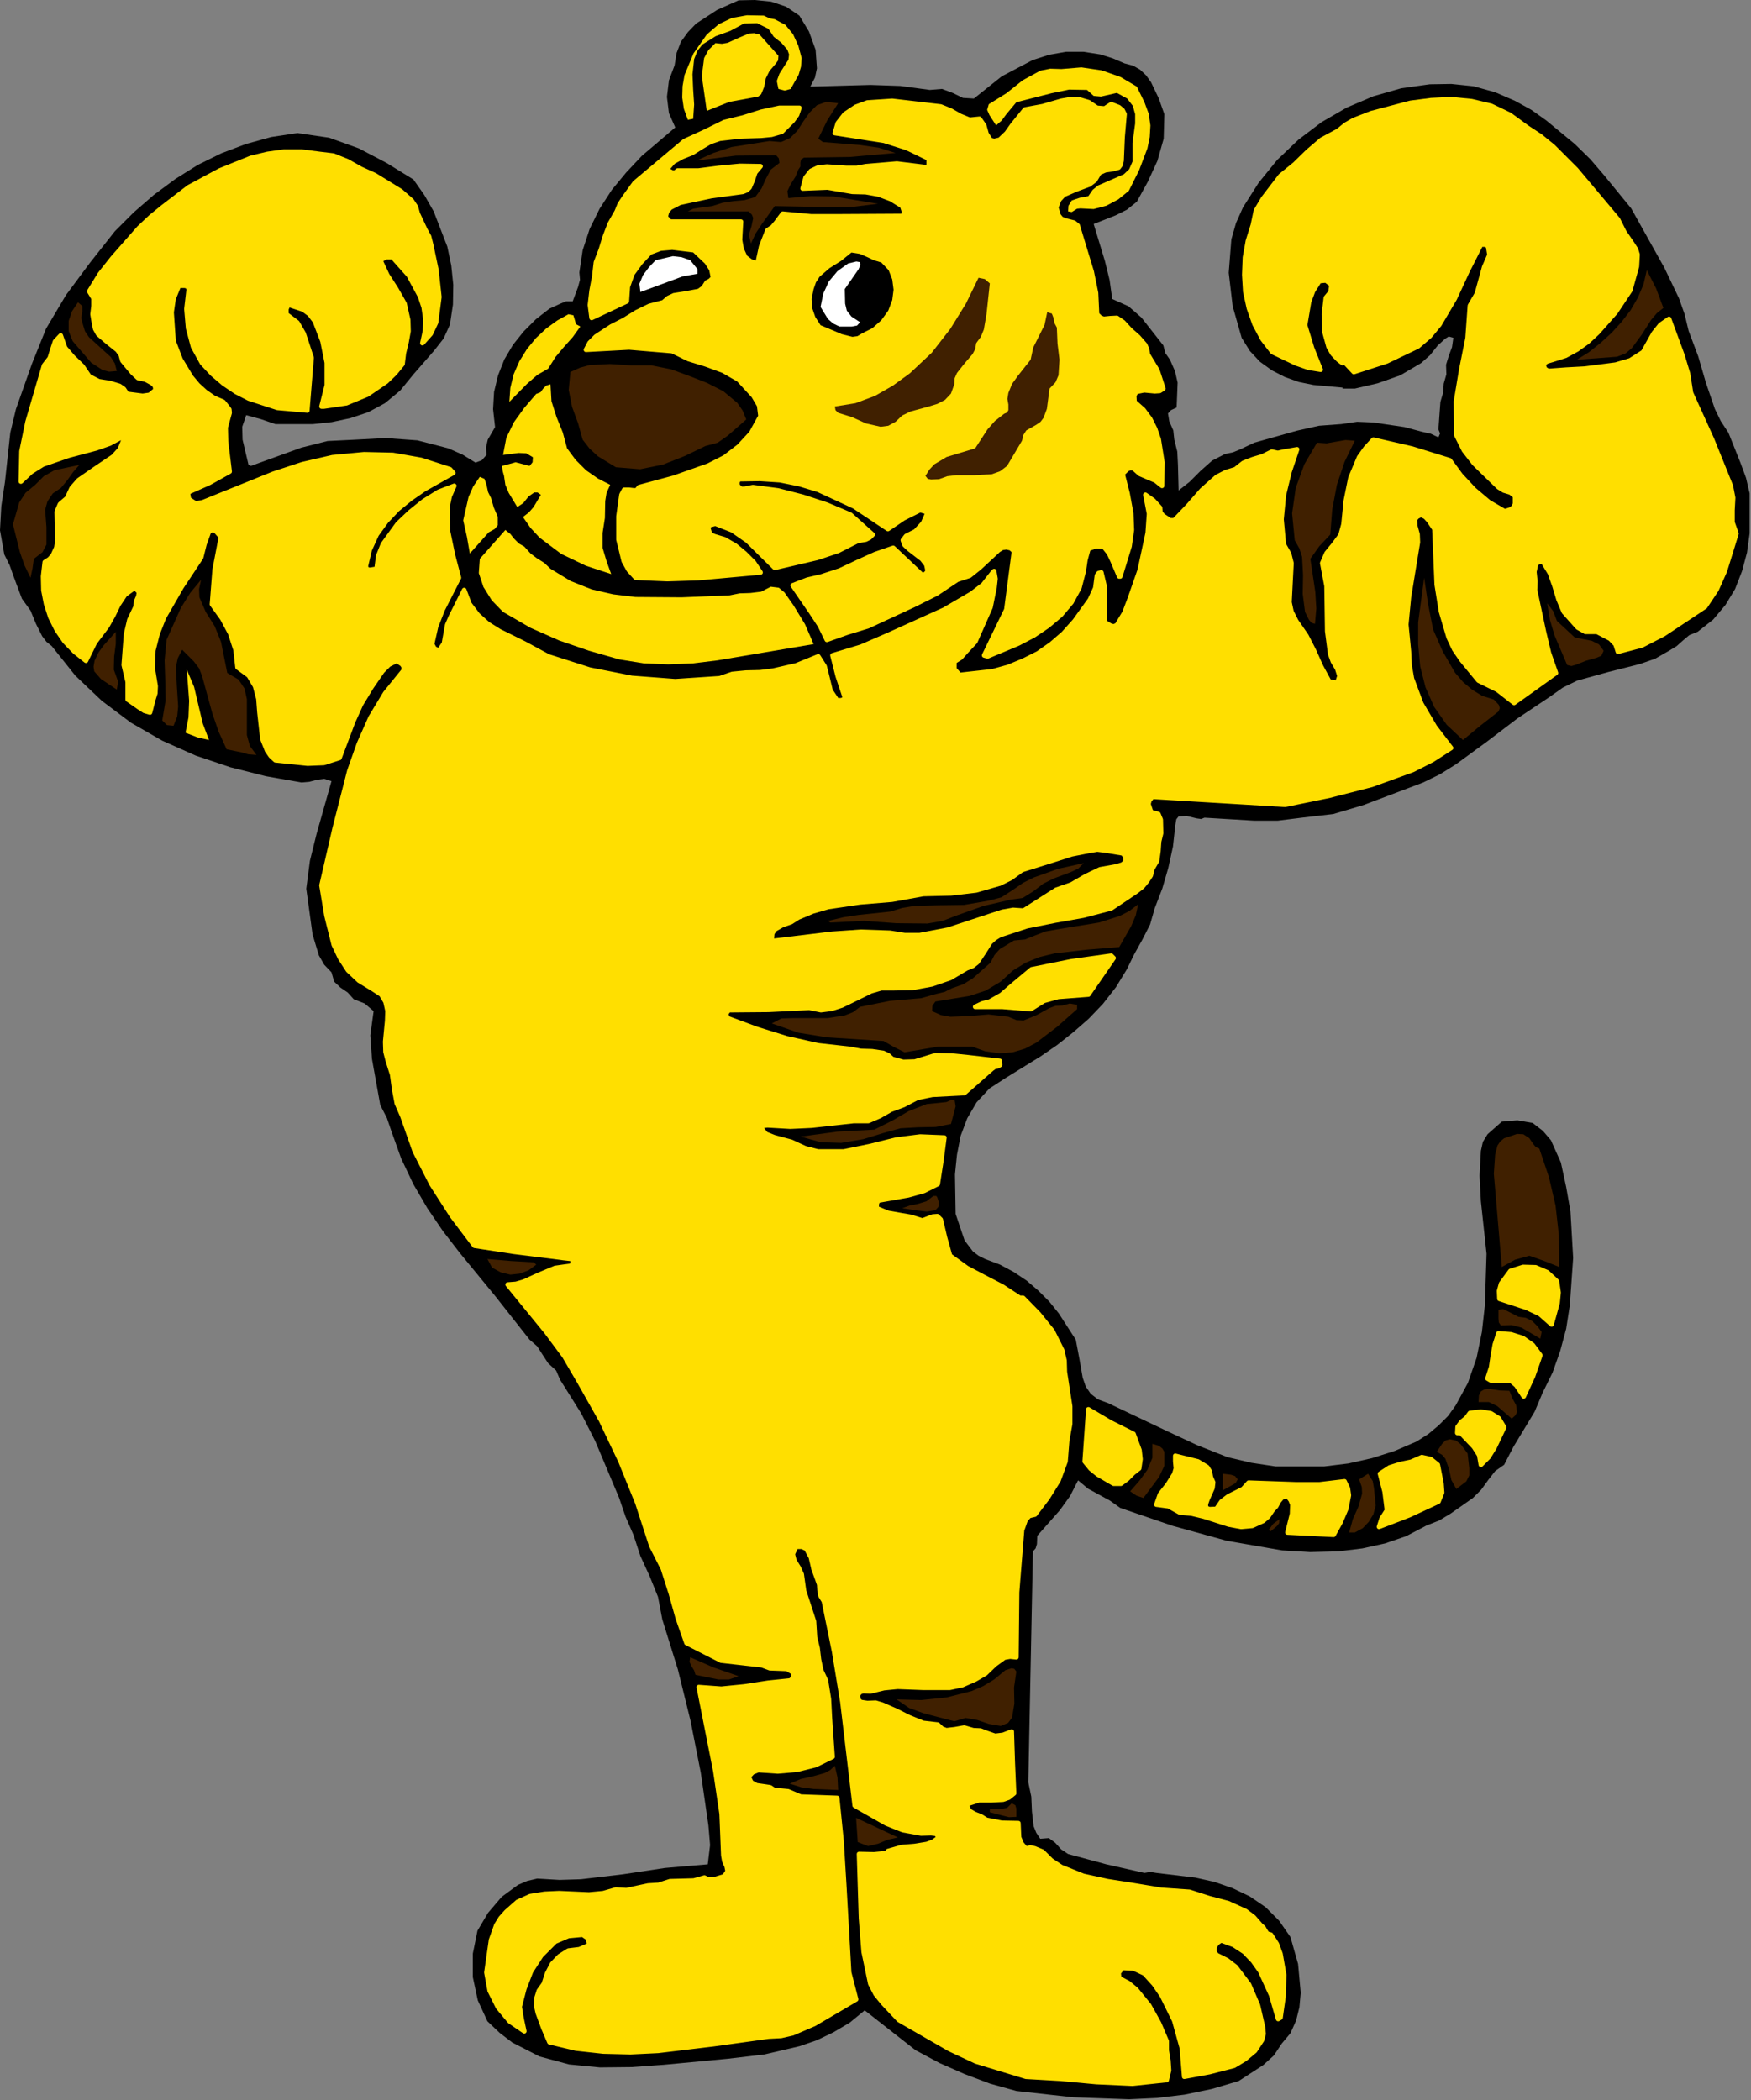 <?xml version="1.0" encoding="UTF-8" standalone="no"?>
<svg
   xmlns:dc="http://purl.org/dc/elements/1.1/"
   xmlns:cc="http://creativecommons.org/ns#"
   xmlns:rdf="http://www.w3.org/1999/02/22-rdf-syntax-ns#"
   xmlns:svg="http://www.w3.org/2000/svg"
   xmlns="http://www.w3.org/2000/svg"
   xmlns:sodipodi="http://sodipodi.sourceforge.net/DTD/sodipodi-0.dtd"
   xmlns:inkscape="http://www.inkscape.org/namespaces/inkscape"
   version="1.0"
   width="134.036mm"
   height="160.757mm"
   id="svg118"
   sodipodi:docname="ETOTR014.WMF">
  <rect width="100%" height="100%" fill="#808080" stroke="none"/>
  <sodipodi:namedview
     pagecolor="#ffffff"
     bordercolor="#666666"
     borderopacity="1"
     objecttolerance="10"
     gridtolerance="10"
     guidetolerance="10"
     inkscape:pageopacity="0"
     inkscape:pageshadow="2"
     inkscape:window-width="640"
     inkscape:window-height="480"
     id="namedview120" />
  <defs
     id="defs6">
    <clipPath
       clipPathUnits="userSpaceOnUse"
       id="clipWmfPath1">
      <path
         d="M 0,0 L 506.496,0 L 506.496,607.488 L 0,607.488 z"
         id="path2" />
    </clipPath>
    <pattern
       id="WMFhbasepattern"
       patternUnits="userSpaceOnUse"
       width="6"
       height="6"
       x="0"
       y="0" />
  </defs>
  <path
     style="fill:#000000;fill-rule:evenodd;fill-opacity:1;stroke:none;"
     clip-path="url(#clipWmfPath1)"
     d="  M 231.264,4.512   L 234.048,9.12   L 235.968,14.4   L 236.352,19.776   L 235.776,22.464   L 234.432,25.056   L 251.808,24.576   L 260.448,24.864   L 268.992,26.016   L 272.544,25.728   L 275.616,26.88   L 278.592,28.32   L 281.76,28.512   L 289.824,22.08   L 298.752,17.376   L 303.552,15.84   L 308.448,14.976   L 313.44,14.976   L 318.336,15.744   L 321.984,16.896   L 325.344,18.336   L 327.84,19.008   L 329.856,20.16   L 331.584,21.792   L 333.024,23.808   L 335.232,28.416   L 336.864,33.024   L 336.672,40.128   L 334.848,46.56   L 332.064,52.608   L 328.896,58.368   L 326.016,60.672   L 322.752,62.304   L 316.416,64.8   L 319.68,75.552   L 321.024,81.024   L 321.792,86.496   L 326.496,88.608   L 330.24,91.872   L 336.576,99.936   L 337.152,102.144   L 338.496,104.064   L 339.936,107.328   L 340.704,110.688   L 340.416,117.888   L 338.784,118.656   L 337.92,119.616   L 338.304,121.92   L 339.456,124.512   L 339.744,127.2   L 340.608,130.656   L 340.8,134.496   L 340.992,141.888   L 344.16,139.392   L 347.328,136.224   L 350.688,133.248   L 354.432,131.328   L 356.736,130.848   L 358.848,129.984   L 362.88,128.064   L 375.168,124.608   L 381.6,123.168   L 388.032,122.688   L 392.64,122.016   L 397.248,122.208   L 406.368,123.552   L 411.36,124.896   L 413.952,125.472   L 416.16,126.528   L 416.64,125.376   L 416.16,124.224   L 416.544,118.848   L 416.736,116.256   L 417.504,113.664   L 417.696,110.976   L 418.464,108.288   L 418.368,105.504   L 419.136,103.008   L 420.096,100.416   L 420.48,97.728   L 419.136,97.344   L 418.08,98.016   L 415.968,99.936   L 413.76,102.72   L 411.168,105.024   L 405.12,108.576   L 398.592,110.88   L 391.968,112.416   L 388.416,112.416   L 388.416,112.128   L 379.968,111.36   L 375.744,110.496   L 371.712,109.056   L 367.968,107.136   L 364.512,104.64   L 361.632,101.568   L 359.232,97.728   L 356.64,88.608   L 355.488,78.912   L 356.256,69.216   L 357.6,64.512   L 359.616,60   L 364.128,52.896   L 369.504,46.272   L 375.648,40.416   L 382.368,35.328   L 389.664,31.104   L 397.344,27.84   L 405.408,25.536   L 413.664,24.384   L 419.904,24.288   L 426.336,24.96   L 432.576,26.688   L 438.336,29.184   L 443.04,31.776   L 447.36,34.848   L 455.616,41.664   L 460.128,46.08   L 464.16,50.784   L 471.936,60.288   L 481.536,77.472   L 485.76,86.304   L 487.392,90.912   L 488.544,95.712   L 491.328,103.104   L 493.536,110.688   L 496.128,118.272   L 497.856,121.824   L 500.064,125.184   L 503.52,133.824   L 505.152,138.24   L 506.208,142.752   L 506.208,154.272   L 505.44,159.84   L 504,165.216   L 501.984,170.4   L 499.2,175.008   L 495.648,179.232   L 491.136,182.784   L 488.736,183.744   L 486.912,185.28   L 485.088,186.912   L 482.88,188.256   L 478.848,190.56   L 474.432,192.096   L 465.312,194.4   L 456.288,196.896   L 452.16,198.912   L 448.224,201.696   L 439.008,207.84   L 430.176,214.56   L 421.248,221.088   L 416.64,223.968   L 411.744,226.368   L 394.464,232.896   L 385.728,235.488   L 376.608,236.544   L 369.696,237.408   L 362.784,237.408   L 348.48,236.544   L 347.52,236.928   L 346.176,236.736   L 343.392,236.064   L 340.992,236.16   L 340.32,237.024   L 340.032,238.752   L 339.36,244.896   L 338.016,251.04   L 336.288,256.992   L 334.08,262.752   L 332.736,267.456   L 330.528,271.776   L 328.128,276.096   L 326.016,280.416   L 322.848,285.6   L 319.104,290.4   L 314.976,294.72   L 310.464,298.656   L 305.856,302.304   L 300.96,305.664   L 291.168,311.712   L 286.272,314.88   L 282.528,318.912   L 279.84,323.52   L 277.92,328.608   L 276.864,334.08   L 276.288,339.744   L 276.48,351.168   L 279.072,358.848   L 281.472,362.016   L 283.104,363.264   L 285.024,364.224   L 289.344,365.856   L 293.28,367.968   L 297.024,370.464   L 300.384,373.344   L 303.552,376.512   L 306.336,379.968   L 311.232,387.552   L 312.288,393.12   L 313.248,398.592   L 314.112,401.088   L 315.552,403.2   L 317.664,404.832   L 320.544,405.888   L 337.728,414.048   L 346.368,418.08   L 355.104,421.536   L 362.016,423.168   L 369.024,424.224   L 383.136,424.224   L 390.144,423.36   L 396.96,421.824   L 403.584,419.712   L 409.824,417.024   L 413.28,414.816   L 416.256,412.32   L 418.944,409.632   L 421.152,406.56   L 424.704,400.032   L 427.2,392.832   L 428.736,385.344   L 429.6,377.664   L 430.08,362.688   L 428.448,347.52   L 428.064,340.128   L 428.448,332.928   L 429.024,330.336   L 430.368,328.128   L 434.496,324.48   L 439.008,324.096   L 443.424,324.864   L 446.4,327.168   L 448.704,329.856   L 451.584,336.288   L 453.12,343.392   L 454.368,350.496   L 455.136,363.936   L 454.176,377.568   L 453.12,384.384   L 451.392,390.816   L 449.184,397.056   L 446.304,402.912   L 444,408.384   L 440.928,413.472   L 437.856,418.56   L 435.168,423.744   L 432.576,425.568   L 430.56,428.16   L 428.544,430.944   L 426.144,433.344   L 419.712,437.856   L 416.352,439.872   L 412.704,441.312   L 406.848,444.384   L 400.704,446.496   L 394.176,447.936   L 387.168,448.8   L 379.008,448.992   L 370.944,448.512   L 354.912,445.728   L 339.264,441.408   L 324.096,436.224   L 321.12,434.112   L 317.952,432.384   L 314.784,430.656   L 311.904,428.256   L 309.6,432.768   L 306.624,436.896   L 300.096,444.288   L 300,446.688   L 299.616,447.936   L 298.848,448.8   L 298.176,482.208   L 297.504,515.616   L 298.368,519.744   L 298.56,524.064   L 299.04,528.288   L 299.808,530.208   L 300.96,531.936   L 303.456,531.744   L 305.28,533.088   L 307.008,535.008   L 309.024,536.352   L 320.064,539.328   L 331.104,541.824   L 332.832,541.536   L 334.56,541.824   L 345.792,543.168   L 351.36,544.416   L 356.64,546.24   L 361.632,548.64   L 366.144,551.712   L 370.08,555.648   L 373.344,560.352   L 375.552,568.128   L 376.32,576.48   L 375.936,580.704   L 374.976,584.544   L 373.344,588.192   L 370.848,591.168   L 368.544,594.624   L 365.472,597.408   L 358.368,602.016   L 350.592,604.32   L 342.72,605.952   L 334.752,606.912   L 326.688,607.296   L 310.464,606.72   L 294.048,604.896   L 286.464,602.784   L 279.072,600   L 271.872,596.832   L 264.864,593.088   L 250.176,581.568   L 245.856,585.12   L 241.152,587.904   L 236.352,590.208   L 231.36,591.936   L 221.088,594.336   L 210.432,595.584   L 192.096,597.312   L 182.784,597.984   L 173.568,598.08   L 164.64,597.216   L 156.096,594.912   L 148.224,590.88   L 144.576,588.096   L 141.024,584.736   L 138.24,578.688   L 136.8,571.968   L 136.8,565.152   L 138.144,558.528   L 141.216,553.344   L 145.152,548.736   L 149.856,545.28   L 152.544,544.128   L 155.424,543.456   L 161.856,543.84   L 168.096,543.648   L 180.288,542.208   L 192.384,540.384   L 204.768,539.328   L 205.44,533.76   L 204.96,528.096   L 202.752,512.832   L 199.776,497.76   L 196.128,482.976   L 191.616,468.48   L 190.368,461.952   L 187.968,456   L 185.28,450.144   L 183.264,444   L 180.96,438.72   L 179.136,433.344   L 172.224,416.928   L 168.192,408.96   L 163.392,401.28   L 162.048,399.168   L 160.896,396.48   L 158.592,394.368   L 156.96,391.872   L 155.424,389.472   L 153.216,387.552   L 143.232,374.88   L 133.056,362.496   L 128.16,356.16   L 123.648,349.536   L 119.616,342.624   L 116.064,335.136   L 113.28,327.36   L 111.936,323.424   L 110.016,319.68   L 107.616,306.336   L 107.136,299.52   L 108.096,292.512   L 105.504,290.304   L 102.336,289.056   L 100.608,287.136   L 98.496,285.696   L 96.672,283.968   L 95.904,281.28   L 93.792,279.072   L 92.256,276.384   L 90.432,270.336   L 88.608,257.088   L 89.664,249.024   L 91.584,241.248   L 95.904,225.984   L 93.792,225.312   L 91.68,225.6   L 89.472,226.176   L 87.264,226.368   L 76.896,224.544   L 66.624,221.952   L 56.64,218.592   L 46.944,214.272   L 37.92,209.088   L 29.472,202.752   L 21.792,195.456   L 14.976,186.912   L 13.44,185.664   L 12.192,184.032   L 10.368,180.384   L 8.832,176.64   L 6.336,173.184   L 3.936,166.752   L 2.784,163.488   L 1.248,160.416   L 0,153.408   L 0.384,146.4   L 1.44,139.392   L 2.208,132.288   L 2.976,125.184   L 4.608,118.368   L 9.216,105.312   L 13.344,95.04   L 19.104,85.344   L 26.016,76.032   L 33.216,66.912   L 38.688,61.44   L 44.544,56.352   L 50.784,51.744   L 57.216,47.712   L 64.032,44.352   L 71.136,41.664   L 78.432,39.648   L 86.016,38.496   L 95.232,39.84   L 103.776,42.912   L 111.84,47.136   L 119.616,51.936   L 122.784,56.448   L 125.472,61.152   L 129.408,71.328   L 130.56,76.8   L 131.136,82.368   L 131.04,88.128   L 130.176,93.888   L 128.352,97.92   L 125.568,101.472   L 119.616,108.288   L 115.776,112.992   L 111.36,116.64   L 106.56,119.232   L 101.376,120.96   L 96,122.112   L 90.528,122.688   L 79.68,122.688   L 75.456,121.248   L 71.232,120.096   L 70.08,123.456   L 70.176,127.2   L 71.904,134.496   L 72.576,134.784   L 87.168,129.504   L 94.752,127.584   L 102.624,127.2   L 111.552,126.72   L 120.768,127.392   L 129.696,129.696   L 133.824,131.52   L 137.568,133.824   L 139.392,133.152   L 140.736,131.616   L 140.64,129.312   L 141.12,127.2   L 143.232,123.552   L 142.656,118.368   L 142.944,113.376   L 144.096,108.576   L 145.92,103.968   L 148.416,99.744   L 151.488,95.904   L 155.04,92.352   L 158.976,89.28   L 162.144,87.84   L 163.776,87.168   L 165.696,87.168   L 167.232,83.04   L 167.808,80.928   L 167.616,78.816   L 168.576,72.384   L 170.592,66.24   L 173.472,60.384   L 177.024,54.912   L 181.152,49.92   L 185.664,45.12   L 195.36,36.864   L 193.536,32.736   L 192.96,28.032   L 193.536,23.232   L 195.168,18.912   L 195.744,15.36   L 196.992,12.096   L 199.008,9.312   L 201.408,6.816   L 207.456,2.88   L 213.696,0.096   L 218.4,0   L 223.104,0.48   L 227.424,1.92   L 231.264,4.512  z "
     id="path8" />
  <path
     style="fill:#ffdf00;fill-rule:evenodd;fill-opacity:1;stroke:none;"
     clip-path="url(#clipWmfPath1)"
     d="  M 224.16,5.568   L 227.232,7.2   L 229.44,9.888   L 230.976,13.248   L 231.936,16.8   L 231.744,19.296   L 231.072,21.6   L 228.768,25.728   L 227.04,26.208   L 225.216,25.728   L 224.736,23.424   L 225.504,21.312   L 228.096,17.28   L 228.288,15.744   L 227.808,14.4   L 226.08,12.384   L 223.872,10.656   L 222.336,8.352   L 219.072,6.72   L 215.232,6.816   L 211.296,8.928   L 207.072,10.464   L 203.232,12.864   L 201.792,14.688   L 200.832,17.088   L 200.352,21.504   L 200.544,25.92   L 200.832,30.24   L 200.544,34.368   L 199.008,34.656   L 197.856,31.488   L 197.376,28.224   L 197.472,24.96   L 198.048,21.696   L 200.64,15.456   L 204.48,9.984   L 207.936,7.008   L 211.776,5.184   L 216.096,4.416   L 220.992,4.512   L 222.624,5.28   L 224.16,5.568  z "
     id="path10" />
  <path
     style="fill:#ffdf00;fill-rule:evenodd;fill-opacity:1;stroke:none;"
     clip-path="url(#clipWmfPath1)"
     d="  M 225.216,16.128   L 225.12,17.472   L 224.352,18.528   L 222.624,20.544   L 221.568,22.656   L 221.088,25.152   L 220.224,27.264   L 219.36,27.936   L 217.824,28.224   L 211.008,29.472   L 204.48,32.064   L 203.04,21.984   L 203.712,16.8   L 204.96,14.496   L 206.976,12.48   L 208.896,12.672   L 210.528,12.384   L 213.696,10.944   L 216.672,9.696   L 218.208,9.6   L 219.744,9.984   L 225.216,16.128  z "
     id="path12" />
  <path
     style="fill:#ffdf00;fill-rule:evenodd;fill-opacity:1;stroke:none;"
     clip-path="url(#clipWmfPath1)"
     d="  M 331.104,29.568   L 332.352,32.928   L 332.832,36.288   L 332.64,39.648   L 331.968,42.912   L 329.568,49.248   L 326.592,55.2   L 323.52,57.696   L 320.064,59.52   L 316.416,60.48   L 312.576,60.288   L 311.616,60.384   L 310.848,60.864   L 310.08,61.344   L 309.024,61.152   L 309.12,59.52   L 310.08,57.984   L 312.384,57.216   L 314.88,56.736   L 316.128,54.912   L 317.664,53.664   L 321.408,52.032   L 325.152,50.4   L 326.688,48.96   L 327.648,46.752   L 327.648,41.376   L 328.416,35.712   L 328.416,33.024   L 327.744,30.624   L 326.112,28.512   L 323.136,26.88   L 318.528,27.936   L 316.416,27.744   L 314.496,26.016   L 309.312,25.92   L 304.224,26.976   L 294.048,29.568   L 291.168,33.024   L 289.824,34.848   L 288.192,36.288   L 286.272,33.312   L 285.6,31.776   L 286.08,30.144   L 291.168,26.976   L 295.872,23.232   L 300.96,20.448   L 303.84,19.872   L 307.104,19.968   L 312.864,19.488   L 318.72,20.352   L 324.192,22.272   L 328.896,25.056   L 331.104,29.568  z "
     id="path14" />
  <path
     style="fill:#ffdf00;fill-rule:evenodd;fill-opacity:1;stroke:#ffdf00;stroke-width:1.344px;stroke-linecap:round;stroke-linejoin:round;stroke-miterlimit:4;stroke-dasharray:none;stroke-opacity:1;"
     clip-path="url(#clipWmfPath1)"
     d="  M 321.504,30.144   L 323.712,31.008   L 324.768,31.872   L 325.344,33.024   L 324.768,39.648   L 324.48,46.464   L 324.192,47.712   L 323.616,48.48   L 321.792,48.96   L 319.776,49.248   L 318.048,50.016   L 316.8,52.128   L 315.168,53.376   L 311.328,54.816   L 307.776,56.352   L 306.432,57.792   L 305.568,60   L 306.24,62.304   L 307.008,63.264   L 308.064,63.744   L 310.752,64.416   L 311.808,65.28   L 312.192,66.624   L 315.84,78.624   L 317.088,84.768   L 317.376,90.912   L 318.336,91.872   L 319.296,92.256   L 321.216,92.064   L 323.136,91.968   L 324.96,93.216   L 326.976,95.424   L 329.28,97.44   L 331.296,99.744   L 331.872,101.088   L 332.064,102.528   L 334.848,107.136   L 336.576,112.416   L 335.52,113.088   L 334.08,113.184   L 331.008,112.896   L 328.704,113.376   L 328.128,114.432   L 328.224,116.256   L 330.816,118.56   L 332.736,121.152   L 334.176,124.032   L 335.232,127.104   L 336.288,133.728   L 336.192,140.544   L 334.272,139.008   L 331.968,138.048   L 329.76,137.088   L 327.936,135.456   L 326.976,135.36   L 326.112,135.744   L 324.768,137.088   L 326.208,142.752   L 327.264,148.512   L 327.456,153.312   L 326.784,158.016   L 324.096,166.752   L 323.808,166.752   L 321.888,162.24   L 320.832,160.032   L 319.296,158.112   L 316.992,158.016   L 314.88,158.784   L 314.016,161.952   L 313.536,165.216   L 312.288,170.016   L 309.984,174.24   L 306.912,177.888   L 303.168,181.056   L 299.04,183.84   L 294.624,186.144   L 285.696,189.888   L 284.736,189.6   L 291.168,176.352   L 293.376,159.456   L 292.416,158.592   L 291.168,158.304   L 289.92,158.496   L 288.864,159.168   L 283.392,164.256   L 280.512,166.56   L 276.96,167.712   L 270.912,171.744   L 264.384,175.008   L 251.136,181.152   L 245.184,182.976   L 239.232,185.088   L 237.216,180.96   L 234.624,177.024   L 229.344,169.344   L 233.568,167.712   L 237.696,166.752   L 242.976,165.024   L 248.064,162.624   L 253.152,160.32   L 258.432,158.496   L 266.88,166.464   L 267.84,165.984   L 268.416,165.216   L 268.032,163.392   L 266.784,161.76   L 263.04,158.88   L 261.696,157.632   L 261.216,156.288   L 262.176,155.04   L 264.864,153.696   L 267.072,151.296   L 268.416,148.224   L 266.208,147.552   L 261.408,149.952   L 256.896,153.024   L 247.104,146.496   L 236.736,141.696   L 231.36,140.064   L 225.696,138.912   L 219.84,138.528   L 213.696,138.624   L 213.312,139.584   L 213.408,140.544   L 214.368,141.408   L 215.424,141.408   L 217.824,140.928   L 225.12,141.888   L 232.224,143.712   L 239.232,146.016   L 246.048,148.896   L 252.48,154.656   L 251.616,155.52   L 250.464,156.096   L 248.16,156.48   L 242.496,159.36   L 236.448,161.376   L 224.16,164.256   L 216.288,156.48   L 211.872,153.408   L 206.976,151.488   L 205.536,151.872   L 204.96,152.16   L 204.96,153.024   L 205.44,154.56   L 206.688,155.136   L 209.568,156   L 212.736,157.824   L 215.52,160.128   L 218.112,162.72   L 220.032,165.6   L 202.08,167.232   L 193.056,167.52   L 183.936,167.136   L 181.92,164.928   L 180.48,162.336   L 178.944,156.096   L 178.944,149.376   L 179.808,143.136   L 180.576,141.696   L 182.016,141.696   L 183.648,141.888   L 184.32,141.696   L 184.896,140.928   L 194.88,138.24   L 204.96,134.688   L 209.664,132.288   L 213.792,129.12   L 217.344,125.28   L 220.032,120.384   L 219.648,117.312   L 218.016,114.528   L 213.696,109.824   L 209.184,107.232   L 204.192,105.408   L 199.2,103.872   L 194.496,101.568   L 182.016,100.512   L 169.536,101.184   L 170.592,99.168   L 172.416,97.344   L 176.832,94.464   L 180.576,92.544   L 184.128,90.336   L 187.872,88.512   L 191.904,87.456   L 193.344,86.208   L 194.976,85.44   L 198.624,84.864   L 202.176,84.192   L 203.52,83.232   L 204.48,81.696   L 205.44,81.216   L 206.304,80.352   L 205.824,77.952   L 204.48,75.84   L 200.832,72.384   L 194.496,71.616   L 191.136,71.904   L 188.064,73.056   L 185.28,76.032   L 182.976,79.2   L 181.632,82.944   L 181.344,87.168   L 171.168,91.968   L 170.688,88.224   L 171.168,84.096   L 171.936,80.064   L 172.416,75.936   L 173.856,72.192   L 175.008,68.448   L 176.448,64.704   L 178.464,61.152   L 179.328,59.04   L 180.672,57.024   L 183.648,52.896   L 198.048,40.8   L 203.712,38.208   L 209.568,35.328   L 215.04,33.984   L 220.224,32.352   L 225.504,31.2   L 231.264,31.2   L 230.592,33.216   L 229.344,34.944   L 226.176,38.112   L 223.2,38.976   L 220.224,39.264   L 214.08,39.456   L 208.224,40.128   L 205.44,41.088   L 202.848,42.624   L 200.256,44.256   L 197.376,45.408   L 194.784,46.848   L 192.864,49.056   L 194.496,49.92   L 195.36,49.92   L 196.032,49.344   L 202.08,49.344   L 208.032,48.576   L 214.08,48   L 220.032,48.096   L 218.496,49.92   L 217.728,52.224   L 216.864,54.24   L 216.096,55.008   L 214.944,55.488   L 205.728,56.736   L 196.704,58.656   L 193.92,60.096   L 192.96,61.248   L 192.576,62.784   L 193.824,64.128   L 214.368,64.128   L 214.08,69.408   L 214.56,72.096   L 215.616,74.4   L 217.248,75.648   L 219.168,76.224   L 220.224,71.328   L 222.048,66.624   L 223.488,65.664   L 224.544,64.416   L 226.464,61.824   L 234.624,62.592   L 243.552,62.592   L 261.024,62.496   L 261.6,61.824   L 261.504,61.056   L 261.024,59.616   L 257.76,57.6   L 254.208,56.256   L 250.464,55.584   L 246.624,55.488   L 239.424,54.24   L 232.224,54.528   L 233.088,51.36   L 234.624,49.44   L 236.64,48.48   L 239.232,48.192   L 244.896,48.576   L 247.872,48.576   L 250.464,48.096   L 259.488,47.328   L 268.032,48.384   L 268.704,48   L 268.704,47.328   L 268.704,45.888   L 262.368,42.816   L 255.744,40.704   L 241.536,38.496   L 242.4,35.616   L 244.416,33.024   L 247.584,30.912   L 250.944,29.664   L 258.144,29.184   L 265.536,30.048   L 272.16,30.816   L 275.04,31.968   L 277.728,33.504   L 280.512,34.656   L 283.392,34.368   L 284.736,36.288   L 285.408,38.688   L 286.56,40.512   L 287.616,40.8   L 289.248,40.416   L 291.264,38.496   L 292.896,36.192   L 296.544,31.68   L 301.728,30.72   L 307.008,29.184   L 309.696,28.704   L 312.384,28.8   L 314.976,29.568   L 317.376,31.2   L 319.584,31.392   L 321.504,30.144  z "
     id="path16" />
  <path
     style="fill:#ffdf00;fill-rule:evenodd;fill-opacity:1;stroke:#ffdf00;stroke-width:1.344px;stroke-linecap:round;stroke-linejoin:round;stroke-miterlimit:4;stroke-dasharray:none;stroke-opacity:1;"
     clip-path="url(#clipWmfPath1)"
     d="  M 472.224,70.464   L 473.28,72.096   L 473.76,73.632   L 473.568,77.088   L 471.648,84   L 467.424,90.336   L 462.24,96.192   L 459.36,98.88   L 456.288,101.088   L 452.928,102.912   L 449.28,104.064   L 447.648,104.544   L 446.976,104.928   L 446.592,105.696   L 446.976,106.752   L 447.936,107.328   L 453.12,106.944   L 458.496,106.656   L 467.424,105.504   L 471.648,104.256   L 475.392,101.856   L 478.464,96.384   L 480.384,93.984   L 482.88,92.256   L 486.72,102.72   L 488.352,108.096   L 489.216,113.664   L 495.264,127.008   L 500.736,140.544   L 501.408,144   L 501.216,147.552   L 501.216,151.104   L 502.368,154.368   L 499.008,165.216   L 496.608,170.592   L 493.344,175.488   L 481.344,183.456   L 475.008,186.72   L 468.096,188.544   L 467.424,186.432   L 465.888,184.8   L 462.048,182.784   L 458.688,182.784   L 456.48,181.536   L 452.448,177.024   L 450.912,173.376   L 449.76,169.536   L 448.416,165.792   L 446.304,162.336   L 445.056,162.624   L 444.384,163.2   L 443.904,165.408   L 444.192,168.192   L 444.096,170.688   L 446.688,182.88   L 448.128,188.928   L 450.144,194.688   L 438.048,203.328   L 433.248,199.584   L 427.776,196.896   L 422.88,190.944   L 420.768,187.872   L 419.136,184.416   L 416.928,176.928   L 415.68,169.152   L 415.008,153.024   L 413.376,150.624   L 412.416,149.568   L 411.168,148.896   L 410.016,149.472   L 409.344,150.24   L 409.44,152.16   L 410.112,154.56   L 410.208,156.864   L 407.616,172.704   L 406.848,180.672   L 407.616,188.544   L 407.808,192.48   L 408.48,196.32   L 411.168,203.52   L 415.104,210.24   L 419.808,216.384   L 414.432,219.84   L 408.768,222.72   L 396.864,227.04   L 384.48,230.208   L 371.808,232.8   L 333.408,230.496   L 332.544,231.552   L 332.256,232.608   L 333.024,234.912   L 335.136,235.488   L 335.808,237.12   L 335.904,241.056   L 335.328,243.456   L 335.136,246.24   L 334.752,249.024   L 333.408,251.328   L 332.928,253.248   L 331.872,254.88   L 330.528,256.512   L 328.8,257.856   L 321.504,262.752   L 313.44,264.864   L 305.28,266.304   L 297.12,267.936   L 289.248,270.528   L 287.712,271.488   L 286.464,272.64   L 284.64,275.52   L 282.72,278.4   L 281.376,279.456   L 279.648,280.128   L 274.944,282.912   L 269.664,284.736   L 264,285.792   L 258.144,285.888   L 254.976,285.888   L 252,286.752   L 246.336,289.536   L 243.552,290.88   L 240.576,291.84   L 237.504,292.224   L 234.144,291.552   L 222.336,292.128   L 210.816,292.224   L 210.048,293.28   L 210.432,294.528   L 218.976,297.696   L 227.616,300.384   L 236.64,302.4   L 246.048,303.456   L 249.024,304.032   L 252.288,304.128   L 255.552,304.608   L 256.992,305.28   L 258.144,306.336   L 261.312,307.2   L 264.672,307.104   L 270.624,305.28   L 275.328,305.376   L 280.032,305.856   L 289.248,306.912   L 289.344,308.064   L 288.672,308.448   L 287.712,308.64   L 286.944,309.216   L 278.976,316.224   L 269.76,316.704   L 265.44,317.568   L 261.408,319.68   L 257.76,321.024   L 254.592,322.848   L 251.232,324.288   L 247.008,324.288   L 234.816,325.632   L 228.672,325.92   L 222.048,325.536   L 221.088,325.632   L 220.032,326.112   L 221.568,328.032   L 223.968,328.992   L 228.96,330.336   L 232.896,332.16   L 236.64,333.12   L 244.128,333.12   L 251.616,331.584   L 259.392,329.664   L 266.208,328.8   L 273.216,329.088   L 272.352,335.712   L 271.296,342.528   L 267.264,344.544   L 262.752,345.792   L 254.016,347.328   L 253.632,348.288   L 253.632,349.536   L 256.896,350.88   L 260.16,351.456   L 263.52,352.032   L 266.88,353.088   L 269.856,351.936   L 271.2,351.84   L 272.16,352.8   L 273.408,358.08   L 274.848,363.264   L 279.744,366.816   L 284.832,369.504   L 290.016,372.192   L 295.008,375.456   L 295.968,375.456   L 300.48,380.064   L 304.512,385.056   L 307.296,390.624   L 307.968,393.6   L 308.064,396.864   L 309.6,406.848   L 309.6,411.936   L 308.736,416.736   L 308.256,422.784   L 306.24,428.256   L 303.072,433.344   L 299.424,438.144   L 297.792,438.528   L 296.736,439.68   L 295.68,442.656   L 294.24,460.608   L 294.048,479.424   L 292.224,479.232   L 290.592,479.52   L 287.808,481.536   L 285.12,484.128   L 282.144,485.856   L 278.4,487.488   L 274.752,488.256   L 267.264,488.256   L 259.68,487.968   L 255.744,488.352   L 251.808,489.312   L 249.696,489.216   L 248.832,489.504   L 248.16,490.368   L 248.352,491.712   L 249.024,492.384   L 250.944,492.672   L 253.344,492.576   L 255.264,493.152   L 259.2,494.88   L 263.04,496.8   L 267.072,498.432   L 271.296,498.912   L 272.544,500.064   L 273.792,500.544   L 276.288,500.256   L 278.976,499.776   L 281.568,500.544   L 283.68,500.64   L 285.696,501.408   L 287.904,502.176   L 290.208,501.888   L 292.704,500.928   L 292.992,509.76   L 293.376,518.784   L 291.84,520.032   L 290.208,520.608   L 286.656,520.8   L 283.2,520.8   L 279.648,521.952   L 280.32,523.776   L 281.952,524.736   L 283.872,525.504   L 285.408,526.464   L 289.824,527.328   L 294.624,527.424   L 294.816,531.552   L 295.584,533.376   L 296.832,534.816   L 298.08,534.432   L 299.328,534.72   L 301.632,535.68   L 304.128,538.176   L 307.008,540.096   L 313.44,542.688   L 320.448,544.224   L 327.264,545.28   L 335.904,546.72   L 344.16,547.296   L 349.824,549.12   L 355.296,550.56   L 360.384,552.864   L 362.688,554.592   L 364.704,556.896   L 365.568,557.664   L 366.048,558.528   L 366.624,559.392   L 367.68,559.68   L 369.408,562.368   L 370.464,565.248   L 371.52,571.296   L 371.328,577.632   L 370.464,583.68   L 369.792,584.064   L 367.776,577.152   L 364.608,570.24   L 362.496,567.264   L 360,564.672   L 356.928,562.656   L 353.28,561.312   L 352.032,562.176   L 351.36,563.328   L 351.264,564.48   L 351.936,565.536   L 355.008,567.072   L 357.504,568.992   L 361.344,574.08   L 363.936,580.128   L 365.376,586.368   L 365.568,588.384   L 365.088,590.208   L 363.072,593.28   L 360.192,595.68   L 357.024,597.6   L 349.92,599.424   L 342.624,600.768   L 341.952,592.512   L 339.744,584.544   L 336.192,577.344   L 333.888,573.984   L 331.104,570.912   L 328.032,569.472   L 324.768,569.28   L 323.616,570.72   L 323.808,572.256   L 326.496,573.696   L 328.704,575.52   L 332.448,580.128   L 335.328,585.312   L 337.536,590.496   L 337.536,593.184   L 338.016,596.064   L 338.208,598.944   L 337.536,601.728   L 327.648,602.784   L 317.184,602.304   L 306.816,601.344   L 296.832,600.768   L 290.208,598.752   L 282.336,596.352   L 274.752,592.8   L 260.064,584.352   L 255.456,579.456   L 253.344,576.864   L 251.808,573.888   L 249.888,564.672   L 249.12,554.976   L 248.544,536.352   L 252.864,536.448   L 256.896,536.064   L 256.896,535.488   L 260.928,534.336   L 264.576,534.048   L 268.128,533.472   L 269.952,532.8   L 271.68,531.552   L 270.816,530.496   L 269.376,530.304   L 266.496,530.4   L 261.216,529.44   L 256.416,527.52   L 247.296,522.336   L 243.744,492.384   L 241.344,477.792   L 238.368,463.2   L 237.408,461.664   L 237.12,460.032   L 237.024,458.4   L 236.448,456.768   L 235.392,453.888   L 234.624,450.528   L 233.28,448.032   L 232.032,447.456   L 230.304,447.456   L 229.344,449.568   L 229.824,451.488   L 231.072,453.504   L 231.936,455.424   L 232.608,460.224   L 234.048,464.64   L 235.488,469.056   L 235.776,473.664   L 236.544,476.832   L 236.928,480.096   L 237.6,483.264   L 238.944,486.144   L 239.808,491.52   L 240.096,497.088   L 240.864,508.224   L 235.968,510.624   L 230.592,511.968   L 225.024,512.448   L 219.36,512.064   L 217.728,512.736   L 216.576,513.984   L 217.344,515.616   L 218.88,516.48   L 221.568,516.864   L 222.816,517.056   L 223.968,517.824   L 228,518.208   L 231.648,519.744   L 242.208,520.128   L 243.456,532.512   L 244.224,545.088   L 245.664,570.624   L 247.68,578.4   L 235.584,585.504   L 229.344,588.192   L 225.984,588.96   L 222.336,589.152   L 206.4,591.36   L 190.368,593.28   L 182.4,593.664   L 174.528,593.472   L 166.656,592.608   L 158.976,590.784   L 157.248,586.752   L 155.616,582.336   L 155.136,580.224   L 155.232,578.016   L 155.904,575.904   L 157.344,573.888   L 158.304,570.912   L 159.744,568.128   L 161.856,565.92   L 164.448,564.288   L 167.616,563.904   L 170.496,562.656   L 170.112,560.736   L 168.576,559.68   L 164.448,560.064   L 160.608,561.696   L 156.576,565.728   L 153.6,570.336   L 151.68,575.328   L 150.336,580.512   L 150.912,584.064   L 151.68,587.616   L 147.456,584.736   L 144.096,580.704   L 141.696,575.904   L 140.736,570.624   L 142.08,561.216   L 143.616,556.896   L 144.864,554.88   L 146.496,553.056   L 149.76,550.176   L 153.408,548.544   L 157.536,547.872   L 161.76,547.68   L 170.4,548.064   L 174.528,547.68   L 178.176,546.624   L 181.248,546.816   L 184.32,546.144   L 187.488,545.472   L 190.56,545.28   L 193.824,544.224   L 197.28,544.128   L 200.736,544.032   L 203.808,543.168   L 204.96,543.744   L 206.4,543.744   L 209.568,542.784   L 210.528,541.344   L 210.24,539.904   L 209.568,538.368   L 209.28,536.736   L 208.8,524.736   L 206.976,512.352   L 202.176,488.064   L 208.704,488.544   L 215.424,487.872   L 222.24,486.816   L 228.768,486.144   L 229.536,485.184   L 229.632,483.936   L 227.712,482.784   L 225.312,482.688   L 222.72,482.592   L 220.416,481.728   L 208.608,480.384   L 198.624,475.296   L 196.128,468.192   L 194.112,460.992   L 191.808,453.792   L 188.448,447.168   L 184.416,434.784   L 179.52,422.688   L 173.952,410.976   L 167.616,399.744   L 163.296,392.352   L 158.016,385.248   L 146.88,371.616   L 149.28,371.424   L 151.584,370.752   L 156,368.736   L 160.608,366.816   L 165.408,366.144   L 165.696,365.28   L 165.696,364.224   L 163.104,363.936   L 160.224,363.552   L 148.608,362.112   L 137.28,360.384   L 130.752,351.744   L 124.896,342.624   L 120,333.024   L 116.448,322.944   L 114.816,319.2   L 114.048,315.072   L 113.472,310.848   L 112.224,306.912   L 111.552,304.32   L 111.456,301.344   L 112.032,295.296   L 112.128,292.416   L 111.552,289.824   L 110.304,287.712   L 107.808,286.08   L 103.872,283.68   L 100.704,280.704   L 98.4,277.152   L 96.576,273.312   L 94.464,264.864   L 93.024,256.128   L 96.864,239.52   L 101.088,223.008   L 103.872,215.136   L 107.232,207.552   L 111.456,200.544   L 116.736,194.016   L 116.832,192.96   L 116.352,192.192   L 114.816,191.136   L 112.512,192.288   L 110.592,194.208   L 107.424,198.816   L 104.448,203.712   L 102.144,208.8   L 98.208,219.264   L 93.696,220.704   L 88.992,220.896   L 79.68,219.936   L 78.336,218.688   L 77.28,217.152   L 75.936,213.792   L 75.072,206.016   L 74.784,202.176   L 73.824,198.528   L 72,195.456   L 68.736,193.056   L 68.16,187.968   L 66.624,183.264   L 64.32,178.944   L 61.344,174.816   L 62.112,164.832   L 63.936,155.328   L 62.4,153.6   L 61.536,153.312   L 60.48,153.696   L 59.136,157.44   L 58.176,161.28   L 52.512,169.824   L 47.424,178.656   L 45.6,183.264   L 44.352,188.16   L 44.16,193.248   L 45.024,198.528   L 44.928,200.544   L 44.352,202.368   L 43.392,206.112   L 41.76,205.632   L 40.128,204.576   L 36.96,202.368   L 36.96,197.28   L 35.808,192.384   L 36.48,183.456   L 37.44,179.328   L 39.264,175.488   L 39.36,174.048   L 40.032,172.512   L 40.224,171.264   L 38.976,170.016   L 36.192,172.032   L 34.272,174.912   L 32.736,178.08   L 31.008,181.152   L 27.456,185.856   L 24.864,191.136   L 21.6,188.544   L 18.72,185.568   L 16.416,182.208   L 14.592,178.56   L 13.344,174.72   L 12.576,170.784   L 12.48,166.752   L 12.96,162.624   L 14.304,161.76   L 15.264,160.704   L 16.32,158.4   L 16.704,155.808   L 16.512,153.12   L 16.416,148.032   L 17.376,145.824   L 19.392,144.096   L 20.736,141.216   L 22.752,138.912   L 27.744,135.456   L 32.736,132.096   L 34.656,129.984   L 35.808,127.2   L 35.136,126.528   L 31.68,128.352   L 27.84,129.696   L 19.872,131.808   L 12.384,134.4   L 9.024,136.512   L 6.048,139.296   L 6.24,130.56   L 7.968,122.112   L 12.768,105.696   L 14.4,103.584   L 15.168,101.088   L 15.936,98.784   L 17.568,97.056   L 18.816,100.608   L 21.12,103.296   L 23.808,105.888   L 25.824,108.864   L 28.608,110.304   L 31.68,110.784   L 34.56,111.648   L 35.808,112.512   L 36.768,113.952   L 41.28,114.528   L 43.296,114.24   L 45.024,112.8   L 44.832,111.648   L 44.064,110.88   L 42.144,109.824   L 39.936,109.344   L 38.304,107.808   L 35.424,104.352   L 34.944,102.624   L 33.984,101.28   L 31.104,98.976   L 28.416,96.672   L 27.552,95.136   L 27.168,93.216   L 26.784,90.912   L 27.072,88.512   L 27.072,86.304   L 25.824,84.288   L 28.896,79.296   L 32.544,74.688   L 40.224,65.952   L 43.584,62.784   L 47.232,59.808   L 54.624,54.144   L 63.552,49.344   L 72.576,45.696   L 77.376,44.544   L 82.176,43.872   L 87.264,43.872   L 92.448,44.544   L 96.48,45.024   L 100.512,46.656   L 104.448,48.864   L 108.48,50.688   L 115.968,55.296   L 119.136,58.08   L 120.288,59.808   L 120.864,61.824   L 122.976,66.336   L 124.128,68.448   L 124.704,70.752   L 126.24,78.048   L 127.104,85.92   L 126.144,93.312   L 124.608,96.576   L 122.208,99.264   L 122.976,95.712   L 123.072,92.256   L 122.592,88.896   L 121.536,85.728   L 118.272,79.68   L 113.568,74.4   L 111.648,74.4   L 110.016,75.264   L 112.032,79.584   L 114.624,83.616   L 117.024,87.84   L 118.08,92.544   L 118.176,95.808   L 117.6,98.976   L 116.832,102.144   L 116.448,105.312   L 114.24,108   L 111.744,110.4   L 106.272,114.144   L 100.224,116.64   L 93.696,117.6   L 93.024,117.6   L 94.56,111.456   L 94.56,104.928   L 93.312,98.688   L 91.104,92.928   L 89.568,90.912   L 87.744,89.568   L 83.424,88.128   L 82.848,89.376   L 82.848,90.912   L 86.016,93.312   L 87.84,96.48   L 90.144,103.488   L 88.896,118.752   L 80.256,117.984   L 72,115.296   L 68.256,113.376   L 64.704,110.976   L 61.44,108.192   L 58.464,105.024   L 55.872,100.32   L 54.432,94.944   L 53.952,89.376   L 54.624,83.616   L 54.24,82.848   L 53.472,82.656   L 51.744,82.656   L 50.208,86.4   L 49.632,90.336   L 50.208,98.688   L 52.224,103.968   L 55.296,109.056   L 57.216,111.36   L 59.424,113.376   L 61.92,115.104   L 64.608,116.256   L 65.76,117.696   L 66.336,118.464   L 66.432,119.424   L 65.28,123.648   L 65.376,127.776   L 66.432,136.416   L 60.576,139.68   L 54.336,142.464   L 54.624,144.384   L 56.544,145.632   L 58.56,145.344   L 62.592,143.712   L 79.008,137.088   L 87.456,134.304   L 96.192,132.288   L 105.312,131.424   L 113.664,131.616   L 121.824,133.056   L 130.176,135.744   L 131.136,136.8   L 122.784,141.504   L 118.752,144.288   L 115.008,147.36   L 111.744,150.816   L 108.96,154.656   L 106.944,159.072   L 105.792,163.968   L 106.368,164.832   L 107.232,164.832   L 108.96,164.544   L 109.44,160.8   L 110.784,157.44   L 115.104,151.488   L 118.656,148.128   L 122.592,144.96   L 126.912,142.272   L 131.424,140.544   L 130.08,143.616   L 129.408,146.88   L 129.6,153.696   L 131.04,160.608   L 132.768,167.136   L 128.064,176.352   L 126.144,181.248   L 124.992,186.336   L 125.664,187.584   L 127.008,188.256   L 128.448,186.144   L 128.928,183.456   L 129.408,180.768   L 130.464,178.368   L 134.304,170.688   L 135.84,174.72   L 138.24,177.888   L 141.12,180.48   L 144.48,182.592   L 151.68,186.144   L 158.592,189.888   L 170.592,193.728   L 182.784,196.128   L 195.36,197.088   L 208.224,196.224   L 211.872,194.976   L 215.808,194.592   L 219.936,194.496   L 223.68,194.016   L 230.4,192.48   L 236.736,189.888   L 238.56,192.768   L 239.424,196.224   L 240.288,199.776   L 242.208,202.656   L 243.552,202.56   L 244.128,202.272   L 244.416,201.696   L 242.4,195.648   L 240.864,189.6   L 249.12,187.104   L 257.088,183.648   L 273.216,176.352   L 281.088,171.744   L 284.448,169.152   L 287.232,165.6   L 287.616,165.216   L 288,167.424   L 287.712,170.016   L 286.56,175.68   L 282.144,185.664   L 279.36,188.64   L 277.92,190.272   L 276.096,191.424   L 276.096,193.536   L 277.632,195.264   L 287.136,194.208   L 291.648,192.96   L 296.064,191.136   L 300.288,189.024   L 304.128,186.336   L 307.68,183.264   L 310.944,179.616   L 315.36,173.472   L 316.896,170.112   L 317.376,166.464   L 317.856,165.792   L 318.624,165.6   L 319.488,169.248   L 319.68,172.704   L 319.68,180   L 321.216,180.96   L 322.176,181.248   L 323.136,180.864   L 325.344,177.216   L 326.88,173.184   L 329.76,164.928   L 332.064,154.176   L 332.448,148.608   L 331.392,143.136   L 333.696,144.768   L 335.616,146.88   L 335.712,148.224   L 336.48,149.184   L 338.496,150.528   L 339.744,150.528   L 343.776,146.304   L 347.712,141.792   L 352.032,137.952   L 354.624,136.608   L 357.408,135.744   L 359.712,133.92   L 362.4,132.864   L 365.28,132   L 367.968,130.656   L 369.696,131.04   L 371.424,130.656   L 375.264,129.984   L 373.056,136.512   L 371.424,143.232   L 370.752,150.24   L 371.424,157.536   L 372.96,160.224   L 373.632,162.912   L 373.344,168.48   L 373.056,174.24   L 373.632,176.928   L 374.976,179.616   L 377.952,183.936   L 380.16,188.256   L 382.176,192.768   L 384.576,197.184   L 386.88,197.568   L 387.552,195.552   L 386.88,193.44   L 385.632,191.328   L 384.864,189.216   L 384,182.592   L 383.904,176.064   L 383.808,169.536   L 382.56,162.912   L 383.808,160.032   L 385.92,157.44   L 387.84,154.848   L 388.704,151.68   L 389.376,144.864   L 390.72,138.24   L 393.216,132.288   L 395.136,129.6   L 397.344,127.2   L 408.576,129.792   L 419.424,133.152   L 422.592,137.472   L 426.432,141.6   L 430.752,145.248   L 435.36,147.936   L 437.088,147.36   L 437.952,146.688   L 438.336,145.728   L 438.336,143.52   L 436.992,142.464   L 435.072,141.888   L 433.536,140.928   L 426.528,134.112   L 423.552,130.272   L 421.344,125.856   L 421.248,116.16   L 422.784,106.944   L 424.608,97.824   L 425.28,88.416   L 427.296,84.96   L 428.352,81.12   L 429.408,77.28   L 430.944,73.728   L 430.656,72   L 430.56,71.232   L 429.696,70.752   L 428.448,70.752   L 424.512,78.528   L 420.864,86.4   L 416.448,93.888   L 413.664,97.248   L 410.208,100.224   L 401.184,104.544   L 391.68,107.616   L 388.992,104.736   L 388.416,105.024   L 388.032,104.736   L 387.168,104.064   L 385.536,102.336   L 384.384,100.32   L 383.136,95.808   L 383.04,90.912   L 383.616,86.112   L 384.96,84.48   L 385.248,82.368   L 383.616,81.12   L 381.696,81.312   L 379.872,84.192   L 378.72,87.264   L 377.568,94.08   L 379.584,100.704   L 382.08,106.944   L 378.528,106.368   L 374.976,105.12   L 368.16,101.856   L 365.28,98.112   L 362.976,93.792   L 361.344,89.184   L 360.288,84.384   L 360,79.488   L 360.192,74.496   L 361.056,69.696   L 362.496,65.088   L 363.36,60.96   L 365.472,57.408   L 370.464,50.88   L 374.592,47.52   L 378.432,43.776   L 382.368,40.416   L 387.168,37.824   L 389.28,36.096   L 391.584,34.752   L 396.768,32.736   L 408.096,29.76   L 414.048,28.992   L 419.904,28.704   L 425.76,29.28   L 431.424,30.624   L 436.8,33.216   L 441.792,36.864   L 445.728,39.456   L 449.376,42.432   L 456,49.056   L 468.096,63.456   L 469.92,67.104   L 472.224,70.464  z "
     id="path18" />
  <path
     style="fill:#402000;fill-rule:evenodd;fill-opacity:1;stroke:none;"
     clip-path="url(#clipWmfPath1)"
     d="  M 242.496,29.856   L 239.328,34.848   L 236.736,40.128   L 238.08,41.088   L 248.832,41.952   L 254.208,42.72   L 259.104,44.256   L 245.856,45.408   L 232.608,45.6   L 231.744,46.176   L 231.552,47.04   L 231.552,48.192   L 230.976,49.056   L 230.112,51.168   L 228.768,53.28   L 227.808,55.296   L 228.096,57.312   L 234.624,56.736   L 241.152,56.832   L 254.016,58.944   L 247.008,59.808   L 239.424,59.904   L 224.16,59.616   L 220.416,64.8   L 218.592,67.584   L 217.248,70.464   L 216.672,67.872   L 217.44,65.376   L 217.92,63.072   L 217.536,62.112   L 216.576,61.152   L 199.008,61.152   L 200.544,60.384   L 202.368,60.096   L 206.016,59.616   L 209.088,58.656   L 212.256,58.176   L 215.424,57.888   L 218.496,57.024   L 220.32,54.528   L 221.568,51.744   L 223.008,49.056   L 225.504,47.136   L 225.312,45.792   L 224.544,44.928   L 212.928,45.024   L 201.504,46.464   L 206.4,44.256   L 211.68,42.528   L 222.624,40.8   L 225.984,41.088   L 228.576,39.936   L 230.688,37.824   L 232.416,35.136   L 234.24,32.544   L 236.352,30.432   L 239.04,29.472   L 242.496,29.856  z "
     id="path20" />
  <path
     style="fill:#000000;fill-rule:evenodd;fill-opacity:1;stroke:none;"
     clip-path="url(#clipWmfPath1)"
     d="  M 254.976,75.936   L 257.088,78.144   L 258.144,80.832   L 258.528,83.808   L 258.144,86.784   L 256.992,89.856   L 254.976,92.64   L 252.384,94.944   L 249.504,96.384   L 248.064,97.248   L 246.624,97.44   L 243.552,96.672   L 237.408,94.08   L 235.872,91.68   L 235.008,89.184   L 234.816,86.496   L 235.392,83.616   L 236.064,81.696   L 237.12,80.064   L 240,77.568   L 243.36,75.456   L 246.336,73.056   L 248.736,73.44   L 250.752,74.304   L 252.768,75.264   L 254.976,75.936  z "
     id="path22" />
  <path
     style="fill:#ffffff;fill-rule:evenodd;fill-opacity:1;stroke:none;"
     clip-path="url(#clipWmfPath1)"
     d="  M 201.792,77.856   L 201.792,79.2   L 197.472,79.968   L 193.344,81.504   L 185.28,84.48   L 184.992,82.08   L 186.048,79.584   L 187.776,77.28   L 189.696,75.264   L 194.688,74.112   L 197.184,74.4   L 199.68,75.264   L 201.792,77.856  z "
     id="path24" />
  <path
     style="fill:#ffffff;fill-rule:evenodd;fill-opacity:1;stroke:none;"
     clip-path="url(#clipWmfPath1)"
     d="  M 244.416,83.616   L 244.512,87.84   L 244.992,89.856   L 246.336,91.584   L 248.832,93.216   L 247.968,94.176   L 246.432,94.464   L 242.88,94.464   L 241.056,93.6   L 239.52,92.256   L 237.408,88.8   L 238.176,84.96   L 239.808,81.408   L 242.304,78.432   L 245.376,76.224   L 247.776,75.648   L 248.832,75.84   L 248.928,76.704   L 248.352,77.952   L 244.416,83.616  z "
     id="path26" />
  <path
     style="fill:#000000;fill-rule:evenodd;fill-opacity:1;stroke:none;"
     clip-path="url(#clipWmfPath1)"
     d="  M 254.976,80.352   L 255.36,84.768   L 255.168,86.976   L 254.016,88.8   L 251.52,89.664   L 248.832,89.664   L 247.392,86.784   L 247.392,85.152   L 247.968,83.616   L 252.768,78.144   L 254.208,78.816   L 254.976,80.352  z "
     id="path28" />
  <path
     style="fill:#402000;fill-rule:evenodd;fill-opacity:1;stroke:none;"
     clip-path="url(#clipWmfPath1)"
     d="  M 481.248,89.088   L 479.328,90.624   L 477.696,92.544   L 475.008,96.768   L 472.128,100.704   L 470.304,102.24   L 467.808,103.2   L 456.192,104.064   L 459.744,101.856   L 463.104,99.168   L 466.272,96.288   L 469.152,93.12   L 471.744,89.76   L 473.856,86.112   L 475.488,82.272   L 476.448,78.144   L 479.136,83.424   L 481.248,89.088  z "
     id="path30" />
  <path
     style="fill:#402000;fill-rule:evenodd;fill-opacity:1;stroke:none;"
     clip-path="url(#clipWmfPath1)"
     d="  M 286.368,81.984   L 285.408,90.912   L 284.64,95.328   L 283.776,97.44   L 282.432,99.264   L 282.144,100.992   L 281.376,102.432   L 279.072,105.12   L 276.864,107.904   L 276.192,109.44   L 276.096,111.168   L 275.136,113.856   L 273.408,115.68   L 271.2,116.832   L 268.704,117.6   L 263.424,119.04   L 261.024,120.192   L 259.104,122.016   L 256.992,123.168   L 254.784,123.456   L 250.56,122.496   L 246.528,120.672   L 242.496,119.424   L 241.728,118.656   L 241.536,117.6   L 247.488,116.64   L 253.152,114.528   L 258.336,111.552   L 263.232,108   L 269.568,102.048   L 274.944,95.136   L 279.456,87.84   L 283.104,80.352   L 284.928,80.736   L 286.368,81.984  z "
     id="path32" />
  <path
     style="fill:#402000;fill-rule:evenodd;fill-opacity:1;stroke:none;"
     clip-path="url(#clipWmfPath1)"
     d="  M 23.904,93.6   L 24.576,95.808   L 25.728,97.536   L 28.896,100.416   L 32.064,103.296   L 33.216,105.12   L 33.792,107.328   L 31.584,107.52   L 29.664,107.04   L 26.4,104.928   L 21.024,98.688   L 19.872,95.808   L 19.872,92.832   L 20.832,90.048   L 22.56,87.456   L 23.808,88.512   L 23.808,90.144   L 23.52,91.968   L 23.904,93.6  z "
     id="path34" />
  <path
     style="fill:#402000;fill-rule:evenodd;fill-opacity:1;stroke:none;"
     clip-path="url(#clipWmfPath1)"
     d="  M 282.816,88.128   L 281.952,93.12   L 280.512,98.016   L 278.112,102.624   L 276.48,104.64   L 274.464,106.368   L 272.928,111.552   L 271.392,113.76   L 268.992,115.296   L 266.4,115.296   L 263.904,116.064   L 259.296,118.752   L 256.992,120.096   L 254.688,120.864   L 252.192,120.768   L 249.504,119.424   L 256.224,115.968   L 262.56,111.744   L 265.824,109.536   L 268.704,106.944   L 273.696,100.992   L 282.432,88.128   L 282.816,88.128  z "
     id="path36" />
  <path
     style="fill:#402000;fill-rule:evenodd;fill-opacity:1;stroke:none;"
     clip-path="url(#clipWmfPath1)"
     d="  M 305.76,94.752   L 305.952,99.36   L 306.528,104.064   L 306.24,108.576   L 305.376,110.592   L 303.648,112.416   L 302.88,118.272   L 301.92,120.864   L 301.056,122.016   L 299.808,122.88   L 296.928,124.512   L 296.064,125.856   L 295.68,127.488   L 291.36,134.784   L 289.344,136.32   L 286.944,137.184   L 281.856,137.472   L 276.672,137.472   L 274.08,137.76   L 271.68,138.624   L 269.376,138.72   L 268.416,138.528   L 267.744,137.664   L 268.896,135.84   L 270.336,134.304   L 273.888,132.192   L 282.144,129.696   L 285.696,124.224   L 287.808,121.824   L 290.496,119.712   L 291.36,119.328   L 291.744,118.656   L 291.744,117.024   L 291.456,115.392   L 291.744,113.664   L 292.8,111.072   L 294.528,108.672   L 298.176,104.064   L 298.944,100.512   L 300.576,97.248   L 302.208,93.984   L 302.976,90.336   L 304.32,90.72   L 304.8,91.968   L 305.088,93.504   L 305.76,94.752  z "
     id="path38" />
  <path
     style="fill:#ffdf00;fill-rule:evenodd;fill-opacity:1;stroke:none;"
     clip-path="url(#clipWmfPath1)"
     d="  M 167.904,94.464   L 165.696,97.536   L 163.2,100.32   L 160.704,103.296   L 158.592,106.656   L 155.424,108.48   L 152.448,111.072   L 147.36,116.256   L 147.648,112.224   L 148.608,108.288   L 150.24,104.544   L 152.448,100.992   L 155.04,97.824   L 158.016,95.04   L 161.184,92.736   L 164.448,90.912   L 165.888,91.2   L 166.272,92.448   L 166.656,93.792   L 167.904,94.464  z "
     id="path40" />
  <path
     style="fill:#402000;fill-rule:evenodd;fill-opacity:1;stroke:none;"
     clip-path="url(#clipWmfPath1)"
     d="  M 300.096,118.752   L 297.888,121.344   L 296.64,122.112   L 295.008,122.4   L 292.896,126.24   L 290.976,130.368   L 289.824,132.192   L 288.384,133.728   L 286.56,134.784   L 284.064,135.168   L 278.496,135.264   L 273.216,136.128   L 274.848,134.784   L 276.672,133.728   L 280.608,132.288   L 284.352,130.56   L 285.888,129.216   L 286.944,127.2   L 288.192,124.512   L 290.4,122.592   L 292.8,120.864   L 294.624,118.752   L 294.144,115.776   L 294.624,113.184   L 297.504,108.96   L 300.672,104.736   L 301.632,102.24   L 301.632,99.264   L 302.976,98.4   L 304.128,101.088   L 304.224,103.584   L 302.784,108.48   L 300.768,113.472   L 300.192,116.064   L 300.096,118.752  z "
     id="path42" />
  <path
     style="fill:#402000;fill-rule:evenodd;fill-opacity:1;stroke:none;"
     clip-path="url(#clipWmfPath1)"
     d="  M 199.68,108.864   L 204.576,110.784   L 209.28,113.184   L 213.312,116.544   L 214.848,118.752   L 215.904,121.344   L 210.528,126.048   L 207.648,128.064   L 204.096,129.024   L 198.144,131.904   L 191.808,134.4   L 185.184,135.744   L 178.176,135.168   L 172.992,132   L 170.592,129.792   L 168.576,127.2   L 167.232,122.4   L 165.504,117.696   L 164.544,112.8   L 165.024,107.616   L 167.808,106.368   L 170.592,105.6   L 176.448,105.312   L 182.496,105.696   L 188.448,105.696   L 194.208,106.848   L 199.68,108.864  z "
     id="path44" />
  <path
     style="fill:#ffdf00;fill-rule:evenodd;fill-opacity:1;stroke:none;"
     clip-path="url(#clipWmfPath1)"
     d="  M 159.264,111.168   L 159.552,116.064   L 160.992,120.576   L 162.816,125.088   L 164.064,129.696   L 166.56,133.056   L 169.536,136.032   L 172.992,138.432   L 176.544,140.256   L 175.488,142.56   L 175.104,144.96   L 175.008,149.856   L 174.336,154.176   L 174.336,158.496   L 175.488,162.336   L 176.832,166.08   L 169.536,163.68   L 162.336,160.224   L 156.096,155.52   L 153.504,152.736   L 151.296,149.568   L 153.024,148.224   L 154.368,146.688   L 156.48,143.136   L 155.52,142.464   L 154.56,142.464   L 152.928,143.616   L 151.392,145.536   L 149.664,146.688   L 147.168,142.56   L 146.208,140.256   L 145.824,137.664   L 145.44,136.32   L 145.248,134.784   L 149.184,133.728   L 153.216,134.784   L 154.08,133.728   L 154.176,132.288   L 152.256,131.136   L 150.048,131.04   L 145.536,131.616   L 146.496,126.624   L 148.704,122.112   L 151.68,117.984   L 155.136,113.952   L 156.384,113.472   L 157.152,112.416   L 158.016,111.552   L 159.264,111.168  z "
     id="path46" />
  <path
     style="fill:#402000;fill-rule:evenodd;fill-opacity:1;stroke:none;"
     clip-path="url(#clipWmfPath1)"
     d="  M 391.968,127.488   L 388.992,133.632   L 386.784,140.256   L 385.44,147.36   L 384.864,154.656   L 381.696,158.016   L 379.104,161.664   L 380.544,171.264   L 380.832,176.064   L 380.448,180.48   L 379.488,180.192   L 378.72,179.328   L 377.568,177.024   L 376.896,171.84   L 376.992,166.368   L 376.704,161.088   L 375.936,158.688   L 374.592,156.288   L 373.824,148.512   L 374.88,141.12   L 377.376,134.304   L 381.024,128.064   L 383.808,128.256   L 386.496,127.776   L 389.28,127.296   L 391.968,127.488  z "
     id="path48" />
  <path
     style="fill:#402000;fill-rule:evenodd;fill-opacity:1;stroke:none;"
     clip-path="url(#clipWmfPath1)"
     d="  M 22.944,134.496   L 21.12,136.608   L 19.488,138.912   L 17.664,141.12   L 15.264,142.752   L 13.728,145.056   L 13.056,147.456   L 13.44,152.544   L 13.44,157.536   L 12.288,159.744   L 9.792,161.664   L 9.408,164.448   L 8.832,167.136   L 7.104,163.584   L 5.76,159.744   L 3.744,151.68   L 5.568,145.344   L 7.392,142.56   L 10.176,140.256   L 12.672,137.76   L 15.744,136.032   L 22.944,134.496  z "
     id="path50" />
  <path
     style="fill:#ffdf00;fill-rule:evenodd;fill-opacity:1;stroke:none;"
     clip-path="url(#clipWmfPath1)"
     d="  M 142.08,144.096   L 142.848,146.784   L 144,149.472   L 144,151.968   L 143.136,153.024   L 141.408,153.984   L 135.936,160.128   L 135.072,155.232   L 134.016,150.528   L 135.552,143.808   L 136.896,140.736   L 138.816,137.952   L 140.16,138.528   L 140.736,140.16   L 141.216,142.368   L 142.08,144.096  z "
     id="path52" />
  <path
     style="fill:#ffdf00;fill-rule:evenodd;fill-opacity:1;stroke:none;"
     clip-path="url(#clipWmfPath1)"
     d="  M 151.68,158.112   L 153.504,160.128   L 155.424,161.568   L 157.44,162.816   L 159.264,164.544   L 165.12,168.096   L 171.168,170.496   L 177.408,171.936   L 183.84,172.704   L 197.184,172.8   L 211.104,172.224   L 213.984,171.648   L 217.056,171.552   L 220.224,171.168   L 223.008,169.728   L 225.312,170.016   L 226.944,171.36   L 229.632,175.2   L 232.896,180.576   L 235.392,186.336   L 207.552,191.04   L 200.448,191.904   L 193.344,192.192   L 186.24,191.904   L 179.136,190.752   L 170.4,188.256   L 161.76,185.28   L 153.504,181.632   L 145.536,177.024   L 142.272,173.664   L 139.872,169.824   L 138.528,165.792   L 138.816,161.664   L 146.208,153.312   L 147.648,154.464   L 148.8,155.904   L 150.144,157.248   L 151.68,158.112  z "
     id="path54" />
  <path
     style="fill:#402000;fill-rule:evenodd;fill-opacity:1;stroke:none;"
     clip-path="url(#clipWmfPath1)"
     d="  M 414.624,182.112   L 417.408,188.448   L 420.96,194.592   L 423.264,197.28   L 425.856,199.488   L 428.832,201.312   L 432.192,202.368   L 433.632,203.904   L 433.92,204.864   L 433.536,205.824   L 428.256,209.952   L 423.264,214.08   L 418.56,209.664   L 414.912,204.48   L 412.416,198.816   L 410.88,192.768   L 410.304,186.432   L 410.304,180   L 412.032,167.136   L 413.184,174.816   L 414.624,182.112  z "
     id="path56" />
  <path
     style="fill:#402000;fill-rule:evenodd;fill-opacity:1;stroke:none;"
     clip-path="url(#clipWmfPath1)"
     d="  M 58.176,167.712   L 57.6,170.4   L 57.696,172.8   L 59.52,177.024   L 62.112,181.152   L 63.936,185.664   L 65.76,194.688   L 69.024,196.608   L 70.752,199.2   L 71.424,202.272   L 71.424,205.632   L 71.424,212.64   L 72.288,215.808   L 74.208,218.4   L 71.808,218.208   L 69.792,217.632   L 65.568,216.768   L 63.264,211.68   L 61.44,206.4   L 58.464,195.552   L 57.6,193.344   L 56.064,191.328   L 52.704,187.968   L 51.456,190.368   L 50.88,192.96   L 51.168,198.528   L 51.552,204.384   L 51.264,207.264   L 50.208,209.952   L 48.288,209.76   L 46.944,208.416   L 47.904,202.656   L 47.808,196.8   L 47.616,191.04   L 48.192,185.088   L 52.32,175.872   L 55.008,171.552   L 58.176,167.712  z "
     id="path58" />
  <path
     style="fill:#402000;fill-rule:evenodd;fill-opacity:1;stroke:none;"
     clip-path="url(#clipWmfPath1)"
     d="  M 450.432,179.616   L 455.616,184.416   L 460.512,185.376   L 462.624,186.432   L 463.968,188.256   L 463.296,189.696   L 461.952,190.272   L 458.88,191.136   L 456,192.288   L 454.656,192.672   L 453.408,192.384   L 449.76,183.84   L 448.416,179.328   L 447.648,174.528   L 449.376,176.832   L 450.432,179.616  z "
     id="path60" />
  <path
     style="fill:#402000;fill-rule:evenodd;fill-opacity:1;stroke:none;"
     clip-path="url(#clipWmfPath1)"
     d="  M 33.504,182.784   L 33.504,186.24   L 33.024,189.888   L 32.928,193.728   L 34.176,197.184   L 33.792,199.488   L 29.184,196.416   L 27.264,194.208   L 27.072,192.864   L 27.36,191.136   L 28.512,188.736   L 30.048,186.624   L 33.504,182.784  z "
     id="path62" />
  <path
     style="fill:#ffdf00;fill-rule:evenodd;fill-opacity:1;stroke:none;"
     clip-path="url(#clipWmfPath1)"
     d="  M 60.48,214.08   L 57.12,213.312   L 53.664,211.968   L 54.528,207.552   L 54.72,202.752   L 54.048,193.728   L 56.16,198.72   L 57.408,204   L 58.656,209.28   L 60.48,214.08  z "
     id="path64" />
  <path
     style="fill:#000000;fill-rule:evenodd;fill-opacity:1;stroke:none;"
     clip-path="url(#clipWmfPath1)"
     d="  M 324.96,248.064   L 324.96,249.024   L 324.384,249.504   L 322.848,249.984   L 318.048,250.848   L 313.824,252.864   L 309.696,255.264   L 305.28,256.8   L 295.968,262.752   L 293.088,262.56   L 289.824,263.136   L 274.08,268.32   L 266.016,269.856   L 261.792,269.856   L 257.568,269.184   L 249.024,268.896   L 240.672,269.472   L 223.968,271.488   L 224.064,270.24   L 224.64,269.376   L 226.656,268.224   L 229.152,267.36   L 231.264,266.016   L 235.392,264.288   L 239.712,263.04   L 248.832,261.696   L 258.144,260.928   L 267.168,259.296   L 275.136,259.104   L 282.528,258.24   L 289.536,256.224   L 292.8,254.592   L 295.968,252.288   L 305.472,249.312   L 310.272,247.776   L 315.168,246.816   L 317.472,246.432   L 319.776,246.72   L 324.48,247.488   L 324.96,248.064  z "
     id="path66" />
  <path
     style="fill:#402000;fill-rule:evenodd;fill-opacity:1;stroke:none;"
     clip-path="url(#clipWmfPath1)"
     d="  M 304.896,254.112   L 301.824,255.648   L 298.944,257.856   L 295.872,259.776   L 292.416,260.256   L 284.544,262.08   L 276.96,264.768   L 272.736,266.4   L 268.32,267.168   L 259.296,267.072   L 249.984,266.4   L 240.192,266.88   L 239.616,266.4   L 244.032,265.344   L 248.448,264.672   L 257.568,263.712   L 261.024,262.656   L 264.48,262.08   L 271.584,261.888   L 278.88,261.792   L 286.08,260.544   L 289.728,259.584   L 292.992,257.472   L 296.064,255.36   L 299.136,253.824   L 306.144,251.328   L 313.536,249.696   L 312,251.232   L 309.792,252.288   L 304.896,254.112  z "
     id="path68" />
  <path
     style="fill:#402000;fill-rule:evenodd;fill-opacity:1;stroke:none;"
     clip-path="url(#clipWmfPath1)"
     d="  M 323.808,273.984   L 314.304,274.752   L 305.088,275.808   L 300.768,276.864   L 296.736,278.496   L 292.992,280.8   L 289.536,283.968   L 285.216,286.56   L 280.608,288.096   L 270.624,289.728   L 269.76,290.976   L 269.664,292.512   L 272.256,293.664   L 274.944,294.144   L 280.416,293.952   L 285.984,293.472   L 291.744,294.144   L 294.048,295.104   L 296.16,295.2   L 299.904,293.664   L 303.552,291.648   L 305.376,290.976   L 307.392,290.88   L 309.504,290.304   L 311.616,290.688   L 311.616,291.936   L 305.856,297.024   L 299.808,301.632   L 296.544,303.36   L 292.992,304.416   L 289.152,304.704   L 285.024,304.128   L 281.28,302.784   L 271.392,302.784   L 261.696,304.416   L 258.624,302.88   L 255.648,301.152   L 239.232,300.096   L 230.976,298.752   L 223.296,296.064   L 226.08,294.624   L 229.344,294.528   L 239.424,294.528   L 244.416,293.76   L 246.816,292.8   L 248.832,291.264   L 257.472,289.536   L 266.496,288.768   L 270.912,287.52   L 273.312,286.944   L 275.424,285.888   L 278.688,284.736   L 281.472,283.008   L 286.56,278.496   L 287.712,276.288   L 289.248,274.56   L 293.376,272.064   L 296.544,271.776   L 299.424,270.624   L 302.4,269.472   L 305.568,268.896   L 317.952,266.88   L 324,264.96   L 326.784,263.52   L 329.28,261.6   L 328.608,264.768   L 327.264,267.936   L 323.808,273.984  z "
     id="path70" />
  <path
     style="fill:#ffdf00;fill-rule:evenodd;fill-opacity:1;stroke:#ffdf00;stroke-width:1.344px;stroke-linecap:round;stroke-linejoin:round;stroke-miterlimit:4;stroke-dasharray:none;stroke-opacity:1;"
     clip-path="url(#clipWmfPath1)"
     d="  M 322.176,277.152   L 314.88,287.712   L 306.144,288.384   L 302.016,289.536   L 298.176,291.936   L 290.016,291.264   L 282.144,291.264   L 284.16,290.304   L 286.368,289.728   L 289.728,287.808   L 292.704,285.216   L 298.464,280.416   L 309.888,278.112   L 321.504,276.48   L 322.176,277.152  z "
     id="path72" />
  <path
     style="fill:#402000;fill-rule:evenodd;fill-opacity:1;stroke:none;"
     clip-path="url(#clipWmfPath1)"
     d="  M 275.136,325.152   L 270.72,326.016   L 265.632,326.112   L 260.544,326.4   L 255.648,327.744   L 249.696,329.568   L 243.36,330.624   L 237.408,330.432   L 231.648,328.8   L 242.304,327.36   L 252.96,326.784   L 258.144,324.192   L 262.944,321.408   L 268.128,319.392   L 273.792,318.816   L 275.328,318.144   L 276.192,318.24   L 276.48,320.064   L 275.136,325.152  z "
     id="path74" />
  <path
     style="fill:#402000;fill-rule:evenodd;fill-opacity:1;stroke:none;"
     clip-path="url(#clipWmfPath1)"
     d="  M 445.344,332.256   L 448.128,340.512   L 450.048,348.768   L 451.008,357.312   L 451.104,366.528   L 446.784,364.8   L 442.464,363.264   L 438.336,364.416   L 434.496,366.528   L 432.192,339.552   L 432.576,333.984   L 433.248,331.392   L 434.016,330.24   L 435.168,329.28   L 438.912,328.032   L 440.736,328.128   L 442.464,329.28   L 443.712,331.104   L 444.384,331.872   L 445.344,332.256  z "
     id="path76" />
  <path
     style="fill:#402000;fill-rule:evenodd;fill-opacity:1;stroke:none;"
     clip-path="url(#clipWmfPath1)"
     d="  M 271.68,348   L 271.488,349.152   L 270.624,350.112   L 268.128,350.496   L 265.536,350.208   L 261.024,349.536   L 263.136,348.768   L 265.536,348.288   L 268.032,347.52   L 270.048,345.984   L 270.912,345.984   L 271.2,346.464   L 271.68,348  z "
     id="path78" />
  <path
     style="fill:#402000;fill-rule:evenodd;fill-opacity:1;stroke:none;"
     clip-path="url(#clipWmfPath1)"
     d="  M 154.464,365.184   L 155.136,365.856   L 152.928,367.488   L 150.336,368.448   L 147.648,368.736   L 144.864,368.064   L 142.368,366.72   L 141.024,364.224   L 147.84,364.8   L 154.464,365.184  z "
     id="path80" />
  <path
     style="fill:#ffdf00;fill-rule:evenodd;fill-opacity:1;stroke:#ffdf00;stroke-width:1.344px;stroke-linecap:round;stroke-linejoin:round;stroke-miterlimit:4;stroke-dasharray:none;stroke-opacity:1;"
     clip-path="url(#clipWmfPath1)"
     d="  M 450.432,370.656   L 450.912,373.92   L 450.624,376.896   L 448.896,383.136   L 445.536,380.16   L 441.696,378.336   L 433.824,375.744   L 433.728,373.44   L 434.304,371.328   L 436.992,367.68   L 440.64,366.528   L 444.288,366.624   L 447.648,368.064   L 450.432,370.656  z "
     id="path82" />
  <path
     style="fill:#402000;fill-rule:evenodd;fill-opacity:1;stroke:none;"
     clip-path="url(#clipWmfPath1)"
     d="  M 445.632,387.264   L 440.256,384.096   L 437.376,383.328   L 434.208,383.424   L 433.632,382.56   L 433.536,381.408   L 433.536,378.912   L 434.88,378.72   L 436.32,379.392   L 439.296,380.928   L 441.408,381.216   L 443.328,382.176   L 444.864,383.712   L 446.016,385.344   L 445.824,386.304   L 445.632,387.264  z "
     id="path84" />
  <path
     style="fill:#ffdf00;fill-rule:evenodd;fill-opacity:1;stroke:#ffdf00;stroke-width:1.344px;stroke-linecap:round;stroke-linejoin:round;stroke-miterlimit:4;stroke-dasharray:none;stroke-opacity:1;"
     clip-path="url(#clipWmfPath1)"
     d="  M 445.632,392.064   L 443.52,398.112   L 440.832,403.968   L 438.72,400.8   L 437.28,399.552   L 435.168,399.456   L 432.576,399.456   L 431.328,399.36   L 430.368,398.784   L 431.424,395.52   L 431.904,392.256   L 432.48,388.992   L 433.536,385.728   L 437.184,386.016   L 440.544,387.072   L 443.424,389.088   L 445.632,392.064  z "
     id="path86" />
  <path
     style="fill:#402000;fill-rule:evenodd;fill-opacity:1;stroke:none;"
     clip-path="url(#clipWmfPath1)"
     d="  M 436.704,402.336   L 437.568,404.544   L 438.624,406.464   L 438.912,408.48   L 438.432,409.44   L 437.376,410.4   L 433.152,406.752   L 430.752,405.6   L 427.776,405.6   L 427.872,403.68   L 428.448,402.528   L 429.408,401.952   L 430.752,401.76   L 433.92,402.24   L 436.704,402.336  z "
     id="path88" />
  <path
     style="fill:#ffdf00;fill-rule:evenodd;fill-opacity:1;stroke:#ffdf00;stroke-width:1.344px;stroke-linecap:round;stroke-linejoin:round;stroke-miterlimit:4;stroke-dasharray:none;stroke-opacity:1;"
     clip-path="url(#clipWmfPath1)"
     d="  M 327.936,414.816   L 329.664,419.52   L 329.952,422.112   L 329.568,424.8   L 327.84,426.144   L 326.112,427.872   L 324.288,429.216   L 322.176,429.216   L 317.568,426.528   L 315.552,424.896   L 313.824,422.784   L 314.88,407.712   L 321.216,411.456   L 327.936,414.816  z "
     id="path90" />
  <path
     style="fill:#ffdf00;fill-rule:evenodd;fill-opacity:1;stroke:#ffdf00;stroke-width:1.344px;stroke-linecap:round;stroke-linejoin:round;stroke-miterlimit:4;stroke-dasharray:none;stroke-opacity:1;"
     clip-path="url(#clipWmfPath1)"
     d="  M 435.168,412.896   L 432.384,418.752   L 430.656,421.536   L 428.448,423.744   L 427.968,420.96   L 426.432,418.56   L 422.592,414.528   L 421.632,414.528   L 421.728,412.8   L 422.784,411.36   L 424.224,410.208   L 425.28,408.768   L 428.448,408.384   L 431.328,408.864   L 433.632,410.304   L 435.168,412.896  z "
     id="path92" />
  <path
     style="fill:#402000;fill-rule:evenodd;fill-opacity:1;stroke:none;"
     clip-path="url(#clipWmfPath1)"
     d="  M 424.608,420.48   L 425.088,424.704   L 425.088,426.816   L 424.224,428.544   L 421.344,430.752   L 419.904,428.16   L 419.232,424.992   L 418.176,422.016   L 417.216,420.864   L 415.68,420   L 417.216,417.696   L 418.176,416.736   L 419.424,416.352   L 421.248,416.736   L 422.592,417.792   L 424.608,420.48  z "
     id="path94" />
  <path
     style="fill:#402000;fill-rule:evenodd;fill-opacity:1;stroke:none;"
     clip-path="url(#clipWmfPath1)"
     d="  M 336.864,420   L 336.864,424.032   L 335.328,427.296   L 330.816,433.344   L 328.8,432.672   L 326.976,431.424   L 329.664,428.352   L 331.968,425.184   L 333.408,421.728   L 333.408,417.696   L 335.328,418.272   L 336.288,419.04   L 336.864,420  z "
     id="path96" />
  <path
     style="fill:#ffdf00;fill-rule:evenodd;fill-opacity:1;stroke:#ffdf00;stroke-width:1.344px;stroke-linecap:round;stroke-linejoin:round;stroke-miterlimit:4;stroke-dasharray:none;stroke-opacity:1;"
     clip-path="url(#clipWmfPath1)"
     d="  M 350.304,427.296   L 350.976,428.832   L 350.784,430.464   L 349.344,433.728   L 348.864,435.072   L 348.864,436.128   L 349.824,436.608   L 351.936,436.512   L 353.376,434.4   L 355.392,432.864   L 359.616,430.752   L 360.384,429.888   L 361.248,428.928   L 374.88,429.408   L 381.792,429.408   L 388.992,428.544   L 389.952,430.56   L 390.24,432.576   L 389.472,436.512   L 387.84,440.352   L 385.824,444   L 372.48,443.328   L 373.824,437.952   L 373.92,435.264   L 373.44,434.016   L 372.48,432.768   L 370.944,433.152   L 369.984,434.304   L 369.216,435.744   L 368.16,436.896   L 366.912,438.72   L 365.472,439.968   L 362.304,441.408   L 359.04,441.696   L 355.488,441.024   L 348.288,438.72   L 344.736,437.856   L 341.376,437.568   L 338.112,435.744   L 334.56,435.264   L 335.616,432.288   L 337.824,429.504   L 339.744,426.432   L 340.224,424.8   L 340.032,422.784   L 340.032,421.152   L 346.56,422.784   L 349.248,424.416   L 350.016,425.664   L 350.304,427.296  z "
     id="path98" />
  <path
     style="fill:#ffdf00;fill-rule:evenodd;fill-opacity:1;stroke:#ffdf00;stroke-width:1.344px;stroke-linecap:round;stroke-linejoin:round;stroke-miterlimit:4;stroke-dasharray:none;stroke-opacity:1;"
     clip-path="url(#clipWmfPath1)"
     d="  M 415.968,423.744   L 417.024,429.12   L 417.216,431.808   L 416.16,434.4   L 407.712,438.336   L 398.976,441.696   L 399.744,439.296   L 401.28,436.896   L 400.608,431.52   L 399.264,426.336   L 402.048,424.512   L 405.12,423.552   L 408.288,422.88   L 411.36,421.536   L 413.952,422.112   L 415.968,423.744  z "
     id="path100" />
  <path
     style="fill:#402000;fill-rule:evenodd;fill-opacity:1;stroke:none;"
     clip-path="url(#clipWmfPath1)"
     d="  M 358.08,427.968   L 357.504,429.024   L 356.352,429.696   L 353.76,431.136   L 353.76,426.336   L 356.16,426.624   L 357.312,427.008   L 358.08,427.968  z "
     id="path102" />
  <path
     style="fill:#402000;fill-rule:evenodd;fill-opacity:1;stroke:none;"
     clip-path="url(#clipWmfPath1)"
     d="  M 398.016,435.552   L 397.344,438.048   L 396,440.256   L 394.272,442.08   L 391.968,443.328   L 390.336,443.328   L 391.392,439.488   L 393.024,435.84   L 394.08,432.096   L 393.984,430.176   L 393.216,427.968   L 395.808,426.336   L 397.152,428.448   L 397.536,430.656   L 398.016,435.552  z "
     id="path104" />
  <path
     style="fill:#402000;fill-rule:evenodd;fill-opacity:1;stroke:none;"
     clip-path="url(#clipWmfPath1)"
     d="  M 370.176,439.488   L 370.08,440.64   L 369.408,441.504   L 367.68,442.944   L 367.008,442.656   L 368.352,440.832   L 370.176,439.488  z "
     id="path106" />
  <path
     style="fill:#402000;fill-rule:evenodd;fill-opacity:1;stroke:none;"
     clip-path="url(#clipWmfPath1)"
     d="  M 213.696,484.896   L 210.912,485.856   L 207.84,485.856   L 201.216,484.512   L 200.832,483.264   L 200.064,482.016   L 199.488,480.768   L 199.68,479.424   L 206.496,482.4   L 213.696,484.896  z "
     id="path108" />
  <path
     style="fill:#402000;fill-rule:evenodd;fill-opacity:1;stroke:none;"
     clip-path="url(#clipWmfPath1)"
     d="  M 294.048,483.552   L 293.376,488.16   L 293.472,492.864   L 292.8,496.896   L 291.648,498.432   L 289.536,499.296   L 286.08,498.72   L 282.72,497.568   L 279.36,496.992   L 276.096,497.952   L 267.264,495.648   L 263.04,494.112   L 259.392,491.616   L 266.496,491.808   L 273.888,491.04   L 281.088,489.216   L 284.448,487.776   L 287.616,485.856   L 290.88,483.168   L 292.704,482.592   L 293.472,482.784   L 294.048,483.552  z "
     id="path110" />
  <path
     style="fill:#402000;fill-rule:evenodd;fill-opacity:1;stroke:none;"
     clip-path="url(#clipWmfPath1)"
     d="  M 242.496,517.824   L 235.392,517.536   L 231.84,517.056   L 228.48,516   L 231.648,514.656   L 235.104,513.888   L 238.56,512.928   L 240.192,512.064   L 241.536,510.816   L 242.304,514.176   L 242.496,517.824  z "
     id="path112" />
  <path
     style="fill:#402000;fill-rule:evenodd;fill-opacity:1;stroke:none;"
     clip-path="url(#clipWmfPath1)"
     d="  M 294.048,525.6   L 291.936,525.696   L 290.016,525.216   L 286.368,524.256   L 286.368,523.296   L 289.728,523.296   L 291.36,523.008   L 292.704,521.664   L 293.76,522.24   L 294.048,523.2   L 294.048,525.6  z "
     id="path114" />
  <path
     style="fill:#402000;fill-rule:evenodd;fill-opacity:1;stroke:none;"
     clip-path="url(#clipWmfPath1)"
     d="  M 259.776,531.552   L 256.8,532.224   L 254.016,533.376   L 251.136,534.048   L 248.16,532.896   L 247.68,525.888   L 259.776,531.552  z "
     id="path116" />
</svg>
